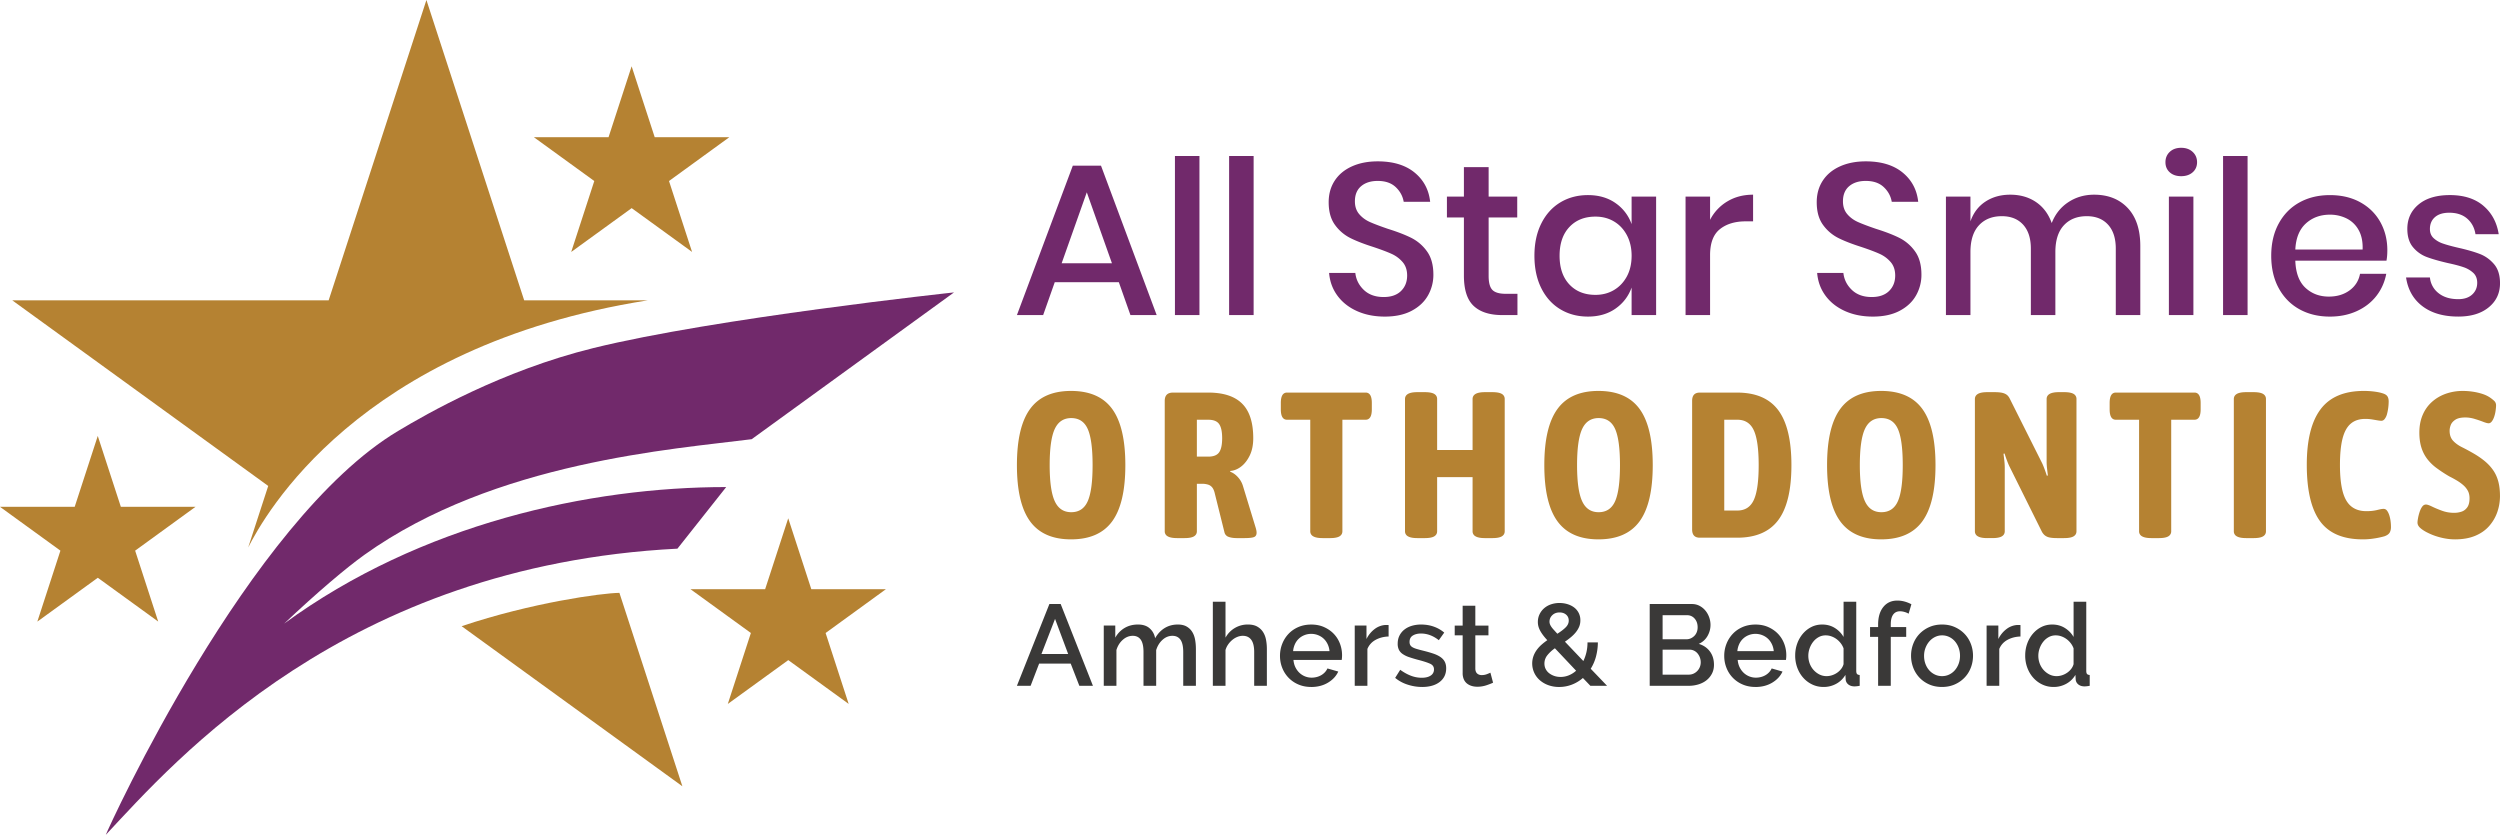 <svg xmlns="http://www.w3.org/2000/svg" id="Layer_2" data-name="Layer 2" viewBox="0 0 309.274 103.269"><defs><style>.cls-1{fill:#71296b}.cls-2{fill:#3a3938}.cls-3{fill:#b58232}</style></defs><g id="Layer_1" data-name="Layer 1"><g><g><g><g><path d="M30.705 67.724c1.966-3.869 13.541-24.914 49.429-30.57H64.846L52.752 0 40.657 37.154H1.518l31.664 22.962-2.477 7.608ZM57.107 77.466 84.416 97.27l-7.789-23.928c-2.184.027-10.839 1.206-19.52 4.124Z" class="cls-3"/></g><path d="m92.994 54.331 25.027-18.157s-29.613 3.185-44.606 6.882c-11.33 2.794-20.616 8.131-24.18 10.265-18.5 11.074-35.729 48.894-36.144 49.948l.045-.075c-.012.025-.026.047-.038.072 8.528-9.123 29.561-33.284 70.707-35.392l6.034-7.621c-16.885 0-37.763 4.514-54.688 16.894 4.075-3.853 7.689-6.91 9.951-8.526 16.105-11.51 38.308-13.057 47.893-14.289Z" class="cls-1"/></g><path d="M102.134 78.308c-.482.006 0 0 0 0l7.464-5.421h-9.232l-2.855-8.771-2.855 8.771h-9.239l7.475 5.421-2.854 8.771a.54.54 0 0 1 .012-.019l-.006.02 7.472-5.418 7.472 5.418-2.852-8.771ZM16.718 68.121c-.482.006 0 0 0 0l7.464-5.421H14.95l-2.855-8.771L9.24 62.7H0l7.475 5.421-2.854 8.771a.54.54 0 0 1 .012-.019l-.006.02 7.472-5.418 7.472 5.418-2.852-8.771ZM82.761 22.394c-.482.006 0 0 0 0l7.464-5.421h-9.232l-2.855-8.771-2.855 8.771h-9.239l7.475 5.421-2.854 8.771a.54.54 0 0 1 .012-.019l-.006.02 7.472-5.418 7.472 5.418-2.852-8.771Z" class="cls-3"/></g><g><g><path d="M138.41 34.909h-7.926l-1.436 4.07h-3.245l6.915-18.486h3.485l6.889 18.486h-3.245l-1.437-4.07Zm-.851-2.34-3.112-8.778-3.111 8.778h6.224ZM148.384 19.296v19.682h-3.033V19.296h3.033ZM155.086 19.296v19.682h-3.033V19.296h3.033ZM176.657 36.545c-.443.789-1.117 1.422-2.021 1.902-.904.479-2.012.718-3.325.718-1.276 0-2.42-.226-3.431-.678-1.011-.453-1.818-1.086-2.421-1.902s-.948-1.756-1.037-2.82h3.245c.089.816.439 1.517 1.051 2.101.611.585 1.431.879 2.46.879.922 0 1.635-.249 2.141-.745s.758-1.135.758-1.916c0-.673-.186-1.227-.558-1.662a3.92 3.92 0 0 0-1.383-1.024c-.55-.248-1.303-.532-2.261-.851-1.171-.372-2.123-.745-2.859-1.117a5.217 5.217 0 0 1-1.876-1.622c-.514-.71-.771-1.64-.771-2.793 0-1.01.248-1.897.745-2.66.496-.763 1.205-1.352 2.127-1.769.922-.417 1.986-.624 3.192-.624 1.916 0 3.435.461 4.561 1.382 1.126.923 1.769 2.128 1.929 3.618h-3.272c-.124-.709-.456-1.316-.997-1.822s-1.281-.758-2.221-.758c-.851 0-1.533.217-2.048.651-.514.435-.771 1.06-.771 1.876 0 .638.177 1.166.532 1.582.354.417.802.745 1.343.984s1.281.519 2.221.839c1.188.372 2.159.749 2.913 1.13a5.286 5.286 0 0 1 1.915 1.662c.523.727.785 1.685.785 2.873a5.16 5.16 0 0 1-.665 2.567ZM187.723 36.345v2.634h-1.863c-1.56 0-2.744-.377-3.55-1.131-.807-.753-1.211-2.007-1.211-3.764v-7.181h-2.101v-2.58h2.101v-3.644h3.059v3.644h3.538v2.58h-3.538v7.235c0 .833.156 1.409.466 1.728s.855.479 1.636.479h1.463ZM199.851 25.121a5.286 5.286 0 0 1 1.994 2.607v-3.405h3.033v14.655h-3.033v-3.405c-.39 1.082-1.055 1.951-1.994 2.607s-2.075.984-3.405.984c-1.276 0-2.417-.301-3.418-.904-1.003-.603-1.787-1.472-2.354-2.607s-.851-2.473-.851-4.016c0-1.525.283-2.855.851-3.99s1.352-2.004 2.354-2.607c1.001-.603 2.141-.904 3.418-.904 1.329 0 2.465.328 3.405.984Zm-5.705 2.966c-.807.86-1.211 2.044-1.211 3.551s.404 2.69 1.211 3.55c.806.861 1.884 1.29 3.231 1.29.852 0 1.614-.199 2.288-.598s1.206-.962 1.597-1.689c.39-.727.584-1.578.584-2.553 0-.958-.195-1.804-.584-2.541-.391-.736-.923-1.303-1.597-1.702s-1.436-.598-2.288-.598c-1.347 0-2.425.43-3.231 1.29ZM213.682 24.922c.921-.558 1.985-.838 3.191-.838v3.298h-.904c-1.33 0-2.399.324-3.205.971-.807.648-1.211 1.715-1.211 3.205v7.42h-3.033V24.323h3.033v2.872a5.655 5.655 0 0 1 2.128-2.274ZM237.034 36.545c-.443.789-1.117 1.422-2.021 1.902-.904.479-2.012.718-3.325.718-1.276 0-2.42-.226-3.431-.678-1.011-.453-1.818-1.086-2.421-1.902s-.948-1.756-1.037-2.82h3.245c.089.816.439 1.517 1.051 2.101.611.585 1.431.879 2.46.879.922 0 1.635-.249 2.141-.745s.758-1.135.758-1.916c0-.673-.186-1.227-.558-1.662a3.92 3.92 0 0 0-1.383-1.024c-.55-.248-1.303-.532-2.261-.851-1.171-.372-2.123-.745-2.859-1.117a5.217 5.217 0 0 1-1.876-1.622c-.514-.71-.771-1.64-.771-2.793 0-1.01.248-1.897.745-2.66.496-.763 1.205-1.352 2.127-1.769.922-.417 1.986-.624 3.192-.624 1.916 0 3.435.461 4.561 1.382 1.126.923 1.769 2.128 1.929 3.618h-3.272c-.124-.709-.456-1.316-.997-1.822s-1.281-.758-2.221-.758c-.851 0-1.533.217-2.048.651-.514.435-.771 1.06-.771 1.876 0 .638.177 1.166.532 1.582.354.417.802.745 1.343.984s1.281.519 2.221.839c1.188.372 2.159.749 2.913 1.13a5.286 5.286 0 0 1 1.915 1.662c.523.727.785 1.685.785 2.873a5.16 5.16 0 0 1-.665 2.567ZM263.22 25.733c1.037 1.1 1.556 2.669 1.556 4.708v8.538h-3.033V30.76c0-1.276-.319-2.264-.957-2.966-.638-.699-1.516-1.05-2.633-1.05-1.188 0-2.133.377-2.833 1.13-.7.754-1.051 1.858-1.051 3.312v7.793h-3.032V30.76c0-1.276-.319-2.264-.957-2.966-.639-.699-1.517-1.05-2.634-1.05-1.188 0-2.133.377-2.832 1.13-.701.754-1.051 1.858-1.051 3.312v7.793h-3.033V24.324h3.033v3.059c.372-1.064.993-1.879 1.862-2.447.868-.567 1.889-.851 3.059-.851 1.224 0 2.283.301 3.179.904.895.603 1.546 1.471 1.955 2.606.426-1.099 1.108-1.958 2.048-2.58.94-.621 2.004-.93 3.191-.93 1.738 0 3.125.549 4.163 1.648ZM268.419 18.791c.354-.337.825-.506 1.41-.506s1.059.169 1.423.506c.363.337.545.763.545 1.276s-.182.931-.545 1.25c-.364.319-.839.479-1.423.479s-1.056-.16-1.41-.479c-.355-.319-.532-.736-.532-1.25s.176-.94.532-1.276Zm2.926 5.532v14.655h-3.033V24.323h3.033ZM278.047 19.296v19.682h-3.033V19.296h3.033ZM295.23 32.249h-11.278c.053 1.507.469 2.624 1.25 3.352s1.747 1.09 2.9 1.09c1.01 0 1.866-.257 2.566-.771s1.131-1.198 1.29-2.048h3.245c-.195 1.029-.603 1.942-1.224 2.739s-1.428 1.423-2.42 1.876c-.994.452-2.101.678-3.325.678-1.418 0-2.674-.301-3.764-.904-1.091-.603-1.946-1.472-2.567-2.607s-.93-2.473-.93-4.016c0-1.525.31-2.855.93-3.99s1.476-2.004 2.567-2.607c1.09-.603 2.345-.904 3.764-.904 1.436 0 2.69.297 3.764.891 1.072.594 1.897 1.409 2.474 2.446.576 1.038.864 2.195.864 3.471 0 .496-.035.931-.106 1.303Zm-3.444-3.79a3.431 3.431 0 0 0-1.49-1.436 4.602 4.602 0 0 0-2.061-.466c-1.188 0-2.181.364-2.979 1.091s-1.233 1.8-1.303 3.218h8.325c.035-.957-.129-1.76-.492-2.407ZM307.212 25.453c1.038.878 1.672 2.053 1.903 3.524h-2.873c-.124-.798-.466-1.44-1.024-1.928s-1.299-.732-2.221-.732c-.763 0-1.353.182-1.769.545s-.624.855-.624 1.476c0 .461.15.834.452 1.117a3.14 3.14 0 0 0 1.13.665c.453.16 1.096.338 1.929.532 1.099.249 1.991.505 2.674.771.682.266 1.267.687 1.755 1.263s.732 1.361.732 2.354c0 1.223-.466 2.216-1.397 2.979-.93.763-2.186 1.144-3.764 1.144-1.827 0-3.303-.426-4.429-1.277-1.126-.851-1.804-2.038-2.034-3.564h2.953a2.78 2.78 0 0 0 1.063 1.942c.621.497 1.437.745 2.447.745.727 0 1.299-.19 1.716-.571.416-.381.624-.865.624-1.45 0-.514-.16-.921-.479-1.224a3.332 3.332 0 0 0-1.197-.705c-.479-.168-1.135-.34-1.969-.519-1.064-.248-1.928-.496-2.593-.744a4.04 4.04 0 0 1-1.702-1.211c-.47-.558-.705-1.316-.705-2.274 0-1.241.466-2.248 1.396-3.02.931-.771 2.221-1.157 3.87-1.157 1.72 0 3.098.439 4.136 1.316Z" class="cls-1"/></g><g><path d="M129.82 74.724h1.396l3.99 10.117h-1.681l-1.069-2.75h-3.905l-1.055 2.75h-1.695l4.018-10.117Zm2.323 6.185-1.624-4.346-1.682 4.346h3.306ZM147.945 84.841h-1.568v-4.175c0-.694-.114-1.202-.341-1.525-.228-.323-.561-.484-.998-.484-.446 0-.853.163-1.218.492-.366.327-.629.752-.79 1.275v4.418h-1.568v-4.175c0-.703-.114-1.213-.342-1.533-.227-.318-.556-.477-.983-.477-.446 0-.854.161-1.225.484-.371.323-.637.746-.799 1.268v4.431h-1.567v-7.452h1.425v1.496a3.137 3.137 0 0 1 1.161-1.204c.48-.28 1.028-.421 1.646-.421s1.104.162 1.46.485.577.726.662 1.211c.314-.55.708-.971 1.183-1.261s1.017-.435 1.624-.435c.437 0 .801.083 1.09.25.29.167.52.388.691.663.172.276.289.596.356.961.067.366.1.753.1 1.161v4.546ZM156.723 84.841h-1.568v-4.175c0-.685-.122-1.19-.364-1.518-.242-.328-.591-.492-1.047-.492-.218 0-.437.043-.655.128a2.319 2.319 0 0 0-.62.364 2.733 2.733 0 0 0-.52.556 2.365 2.365 0 0 0-.342.705v4.431h-1.567V74.438h1.567v4.446a3.111 3.111 0 0 1 2.764-1.626c.466 0 .848.083 1.148.25.299.167.539.388.719.663.181.276.307.596.378.961.071.366.108.753.108 1.161v4.546ZM162.208 84.984c-.58 0-1.107-.103-1.582-.307a3.664 3.664 0 0 1-2.002-2.058c-.186-.465-.277-.959-.277-1.482s.092-1.019.277-1.489.446-.883.784-1.239c.337-.356.743-.636 1.218-.84s1.007-.307 1.596-.307c.58 0 1.105.105 1.575.314.47.21.871.487 1.204.834.332.347.586.75.762 1.212a4.016 4.016 0 0 1 .22 2.016h-5.97c.028.333.107.632.235.898.128.265.294.496.499.691a2.179 2.179 0 0 0 1.518.605c.209 0 .415-.026.62-.078.204-.052.391-.128.562-.228.172-.099.323-.221.456-.363.133-.143.237-.3.314-.47l1.34.384c-.257.561-.682 1.02-1.276 1.376s-1.285.534-2.073.534Zm2.265-4.432a2.49 2.49 0 0 0-.235-.869c-.128-.266-.292-.492-.492-.677s-.432-.33-.699-.434c-.265-.105-.546-.157-.84-.157s-.572.052-.833.157a2.141 2.141 0 0 0-1.176 1.111 2.603 2.603 0 0 0-.227.869h4.502ZM171.784 78.742c-.609.019-1.148.16-1.618.42-.47.262-.805.635-1.005 1.119v4.559h-1.567v-7.452h1.453v1.667a3.42 3.42 0 0 1 1.005-1.233 2.448 2.448 0 0 1 1.333-.506h.235c.061 0 .116.005.164.014v1.411ZM175.915 84.984a5.737 5.737 0 0 1-1.789-.292 4.543 4.543 0 0 1-1.532-.834l.627-.997c.446.323.888.568 1.326.734.436.166.883.25 1.339.25.466 0 .834-.09 1.105-.271a.87.87 0 0 0 .406-.769c0-.314-.152-.542-.456-.685-.304-.142-.779-.299-1.425-.47a17.475 17.475 0 0 1-1.197-.356 3.079 3.079 0 0 1-.813-.399 1.377 1.377 0 0 1-.455-.527 1.664 1.664 0 0 1-.143-.726c0-.38.073-.717.221-1.012.147-.294.352-.544.613-.748.261-.204.568-.359.918-.464a4.007 4.007 0 0 1 1.14-.157c.56 0 1.084.086 1.568.257s.917.418 1.297.741l-.67.94c-.694-.55-1.43-.826-2.209-.826-.399 0-.734.083-1.005.249-.271.167-.406.43-.406.791 0 .152.029.28.085.385a.73.73 0 0 0 .278.27c.128.076.294.146.499.207.204.062.457.131.762.207.504.123.938.247 1.304.37.366.123.667.269.904.435s.414.361.527.584c.114.224.172.492.172.805 0 .712-.269 1.276-.805 1.688-.537.414-1.266.621-2.187.621ZM184.707 84.456c-.2.096-.476.202-.827.321a3.491 3.491 0 0 1-1.126.178c-.247 0-.48-.033-.698-.1a1.708 1.708 0 0 1-.578-.299 1.347 1.347 0 0 1-.391-.52 1.9 1.9 0 0 1-.143-.776V78.6h-.982v-1.211h.982v-2.451h1.568v2.451h1.624V78.6h-1.624v4.161c.019.266.102.459.25.578s.33.178.548.178.428-.038.627-.114.347-.138.442-.186l.328 1.239ZM196.746 84.841l-.926-.968a4.602 4.602 0 0 1-1.375.826c-.499.19-1.02.286-1.56.286a3.85 3.85 0 0 1-1.353-.228 3.305 3.305 0 0 1-1.055-.62 2.747 2.747 0 0 1-.777-2.958c.099-.275.235-.532.406-.769.171-.237.37-.455.598-.656.227-.199.465-.384.712-.556-.219-.237-.402-.455-.549-.655s-.266-.387-.356-.563c-.09-.175-.157-.347-.199-.513s-.064-.34-.064-.519c0-.342.069-.658.207-.948.137-.289.325-.539.563-.748a2.51 2.51 0 0 1 .847-.485 3.24 3.24 0 0 1 1.062-.171c.341 0 .67.048.983.143s.588.233.827.413a1.945 1.945 0 0 1 .769 1.596c0 .285-.05.545-.149.783-.1.237-.236.464-.406.677s-.373.418-.606.612a9.183 9.183 0 0 1-.748.563l2.279 2.394c.161-.333.288-.691.378-1.076a5.35 5.35 0 0 0 .135-1.233h1.283a7.115 7.115 0 0 1-.242 1.789 5.514 5.514 0 0 1-.642 1.475l2.023 2.109h-2.066Zm-3.69-1.097c.352 0 .691-.066 1.019-.199a3.08 3.08 0 0 0 .905-.57l-2.623-2.778a4.4 4.4 0 0 0-.94.869 1.625 1.625 0 0 0-.356 1.026c0 .247.052.472.157.676.104.204.249.378.434.52.186.142.397.254.635.335.237.081.494.121.769.121Zm-1.368-6.84c0 .096.015.188.044.278.028.09.078.192.149.306s.171.242.299.385l.478.527c.437-.276.781-.539 1.033-.79.251-.251.378-.53.378-.834s-.108-.548-.321-.734c-.213-.185-.487-.277-.819-.277-.361 0-.658.111-.891.335-.233.223-.35.492-.35.804ZM212.036 82.233c0 .409-.083.775-.25 1.097s-.39.596-.67.819c-.28.224-.61.394-.991.513a4.022 4.022 0 0 1-1.211.178h-4.83V74.723h5.215c.351 0 .669.076.955.228.285.152.527.349.726.592.199.242.353.518.463.826.109.309.164.621.164.934 0 .494-.126.956-.378 1.389-.252.432-.61.753-1.076.962.58.171 1.038.482 1.375.933.338.452.507 1 .507 1.646Zm-6.355-6.127v2.979h2.935c.199 0 .382-.038.549-.114.166-.076.314-.178.442-.307.128-.128.228-.282.299-.463.071-.18.108-.379.108-.598 0-.437-.124-.795-.371-1.076a1.202 1.202 0 0 0-.941-.42h-3.02Zm4.716 5.829c0-.21-.035-.409-.107-.599a1.7 1.7 0 0 0-.285-.498 1.317 1.317 0 0 0-.435-.342 1.231 1.231 0 0 0-.556-.128h-3.334v3.092h3.235c.209 0 .404-.04.584-.121a1.514 1.514 0 0 0 .783-.812c.077-.185.114-.382.114-.591ZM217.165 84.984c-.58 0-1.107-.103-1.582-.307a3.664 3.664 0 0 1-2.002-2.058c-.186-.465-.277-.959-.277-1.482s.092-1.019.277-1.489.446-.883.784-1.239c.337-.356.743-.636 1.218-.84s1.007-.307 1.596-.307c.58 0 1.105.105 1.575.314.47.21.871.487 1.204.834.332.347.586.75.762 1.212a4.016 4.016 0 0 1 .22 2.016h-5.97c.028.333.107.632.235.898.128.265.294.496.499.691a2.179 2.179 0 0 0 1.518.605c.209 0 .415-.026.62-.078.204-.052.391-.128.562-.228.172-.099.323-.221.456-.363.133-.143.237-.3.314-.47l1.34.384c-.257.561-.682 1.02-1.276 1.376s-1.285.534-2.073.534Zm2.265-4.432a2.49 2.49 0 0 0-.235-.869c-.128-.266-.292-.492-.492-.677s-.432-.33-.699-.434c-.265-.105-.546-.157-.84-.157s-.572.052-.833.157a2.141 2.141 0 0 0-1.176 1.111 2.603 2.603 0 0 0-.227.869h4.502ZM225.586 84.984c-.503 0-.968-.103-1.396-.307s-.798-.481-1.111-.833-.558-.763-.734-1.233a4.293 4.293 0 0 1-.263-1.518c0-.522.083-1.014.25-1.474a3.91 3.91 0 0 1 .698-1.219c.3-.351.651-.629 1.055-.833s.848-.307 1.332-.307c.598 0 1.126.146 1.582.435a3.16 3.16 0 0 1 1.069 1.104v-4.36h1.568v8.549c0 .181.031.309.093.385.061.076.173.119.334.128v1.34a5.13 5.13 0 0 1-.391.057 2.57 2.57 0 0 1-.25.015c-.314 0-.57-.081-.769-.242s-.309-.371-.327-.627l-.029-.556a2.973 2.973 0 0 1-1.126 1.097 3.192 3.192 0 0 1-1.582.399Zm.385-1.34c.228 0 .456-.038.684-.114.228-.076.437-.181.627-.314s.354-.289.492-.47c.138-.18.236-.375.292-.584V80.21c-.085-.237-.207-.456-.364-.656s-.335-.37-.534-.513a2.448 2.448 0 0 0-.634-.327 2.092 2.092 0 0 0-.677-.114c-.314 0-.6.071-.862.214-.262.142-.487.332-.677.57s-.34.508-.448.813a2.76 2.76 0 0 0 .014 1.909c.119.304.282.57.492.798.209.228.449.408.72.542.27.133.562.199.876.199ZM232.341 84.841v-6.056h-.998v-1.212h.998v-.299c0-.921.213-1.648.641-2.18.428-.532 1.007-.798 1.738-.798.303 0 .603.04.897.121.295.081.575.193.841.335l-.342 1.169a2.164 2.164 0 0 0-.506-.214 2.005 2.005 0 0 0-.563-.085c-.37 0-.653.138-.848.414s-.292.674-.292 1.197v.341h1.909v1.212h-1.909v6.056h-1.567ZM240.248 84.984c-.589 0-1.118-.105-1.588-.314s-.872-.49-1.204-.841a3.7 3.7 0 0 1-.77-1.232c-.18-.47-.27-.962-.27-1.475s.09-1.005.27-1.475c.181-.47.44-.88.776-1.232a3.788 3.788 0 0 1 1.212-.841c.47-.209.995-.314 1.574-.314s1.105.105 1.575.314c.47.21.874.49 1.211.841.338.352.596.762.776 1.232.181.47.271.962.271 1.475s-.09 1.005-.271 1.475c-.18.47-.439.881-.776 1.232-.337.352-.74.633-1.211.841s-.995.314-1.575.314Zm-2.222-3.848c0 .362.058.694.172.998.113.303.27.568.469.79.199.224.435.399.706.527.271.129.562.193.876.193s.606-.064.877-.193a2.14 2.14 0 0 0 .705-.534c.199-.227.356-.494.47-.798.114-.303.172-.636.172-.997a2.83 2.83 0 0 0-.172-.99 2.544 2.544 0 0 0-.47-.805 2.14 2.14 0 0 0-.705-.534 2.013 2.013 0 0 0-.877-.193c-.303 0-.591.067-.862.199-.271.134-.506.314-.705.542s-.359.496-.478.805-.178.639-.178.99ZM249.952 78.742c-.609.019-1.148.16-1.618.42-.47.262-.805.635-1.005 1.119v4.559h-1.567v-7.452h1.453v1.667a3.42 3.42 0 0 1 1.005-1.233 2.448 2.448 0 0 1 1.333-.506h.235c.061 0 .116.005.164.014v1.411ZM254.041 84.984c-.503 0-.968-.103-1.396-.307s-.798-.481-1.111-.833-.558-.763-.734-1.233a4.293 4.293 0 0 1-.263-1.518c0-.522.083-1.014.25-1.474a3.91 3.91 0 0 1 .698-1.219c.3-.351.651-.629 1.055-.833s.848-.307 1.332-.307c.598 0 1.126.146 1.582.435a3.16 3.16 0 0 1 1.069 1.104v-4.36h1.568v8.549c0 .181.031.309.093.385.061.076.173.119.334.128v1.34a5.13 5.13 0 0 1-.391.057 2.57 2.57 0 0 1-.25.015c-.314 0-.57-.081-.769-.242s-.309-.371-.327-.627l-.029-.556a2.973 2.973 0 0 1-1.126 1.097 3.192 3.192 0 0 1-1.582.399Zm.385-1.34c.228 0 .456-.038.684-.114.228-.076.437-.181.627-.314s.354-.289.492-.47c.138-.18.236-.375.292-.584V80.21c-.085-.237-.207-.456-.364-.656s-.335-.37-.534-.513a2.448 2.448 0 0 0-.634-.327 2.092 2.092 0 0 0-.677-.114c-.314 0-.6.071-.862.214-.262.142-.487.332-.677.57s-.34.508-.448.813a2.76 2.76 0 0 0 .014 1.909c.119.304.282.57.492.798.209.228.449.408.72.542.27.133.562.199.876.199Z" class="cls-2"/></g><g><path d="M132.497 66.724c-2.291 0-3.98-.743-5.065-2.231-1.086-1.487-1.629-3.804-1.629-6.95s.543-5.463 1.629-6.951c1.085-1.487 2.774-2.23 5.065-2.23 2.308 0 4.004.743 5.091 2.23 1.085 1.488 1.628 3.805 1.628 6.951s-.543 5.463-1.628 6.95c-1.086 1.488-2.782 2.231-5.091 2.231Zm.026-3.36c.958 0 1.636-.453 2.039-1.359.402-.906.602-2.394.602-4.462 0-2.086-.2-3.578-.602-4.476-.403-.898-1.081-1.347-2.039-1.347-.941 0-1.621.449-2.039 1.347-.419.898-.629 2.39-.629 4.476 0 2.068.209 3.556.629 4.462.418.907 1.098 1.359 2.039 1.359ZM145.627 66.569c-.529 0-.919-.073-1.167-.218a.688.688 0 0 1-.371-.628V49.591c0-.684.342-1.025 1.025-1.025h4.36c1.881 0 3.278.458 4.193 1.372s1.372 2.338 1.372 4.269c0 .821-.14 1.526-.422 2.116-.283.59-.637 1.052-1.065 1.386-.427.333-.881.517-1.359.551v.102c.342.12.662.347.962.68.3.334.509.714.629 1.141l1.565 5.13c.033.12.06.227.077.32.017.094.026.184.026.269 0 .274-.107.454-.32.539-.214.085-.62.128-1.219.128h-.897c-.411 0-.753-.051-1.026-.153a.776.776 0 0 1-.513-.565l-1.18-4.745c-.069-.324-.167-.577-.296-.756a1.054 1.054 0 0 0-.513-.385 2.412 2.412 0 0 0-.807-.115h-.616v5.873c0 .273-.12.483-.359.628-.24.145-.633.218-1.18.218h-.898Zm2.437-10.079h1.41c.649 0 1.098-.18 1.347-.538.248-.359.372-.94.372-1.744s-.125-1.385-.372-1.743c-.248-.359-.697-.539-1.347-.539h-1.41v4.565ZM163.631 66.569c-.53 0-.919-.073-1.167-.218a.688.688 0 0 1-.372-.628V51.925h-2.873c-.513 0-.769-.427-.769-1.282v-.796c0-.854.256-1.282.769-1.282h9.72c.513 0 .769.427.769 1.282v.796c0 .854-.256 1.282-.769 1.282h-2.873v13.798c0 .273-.12.483-.358.628-.24.145-.633.218-1.18.218h-.898ZM175.35 66.569c-.529 0-.919-.073-1.167-.218a.688.688 0 0 1-.371-.628V49.36c0-.273.124-.483.371-.629.248-.144.637-.218 1.167-.218h.898c.547 0 .94.074 1.18.218.24.145.359.356.359.629v6.309h4.385V49.36c0-.273.124-.483.372-.629.248-.144.636-.218 1.167-.218h.898c.547 0 .94.074 1.18.218a.695.695 0 0 1 .358.629v16.363c0 .273-.12.483-.358.628-.24.145-.633.218-1.18.218h-.898c-.53 0-.919-.073-1.167-.218a.688.688 0 0 1-.372-.628v-6.694h-4.385v6.694c0 .273-.12.483-.359.628-.24.145-.633.218-1.18.218h-.898ZM197.741 66.724c-2.291 0-3.98-.743-5.065-2.231-1.086-1.487-1.629-3.804-1.629-6.95s.543-5.463 1.629-6.951c1.085-1.487 2.774-2.23 5.065-2.23 2.308 0 4.004.743 5.091 2.23 1.085 1.488 1.628 3.805 1.628 6.951s-.543 5.463-1.628 6.95c-1.086 1.488-2.782 2.231-5.091 2.231Zm.025-3.36c.958 0 1.636-.453 2.039-1.359.402-.906.602-2.394.602-4.462 0-2.086-.2-3.578-.602-4.476-.403-.898-1.081-1.347-2.039-1.347-.941 0-1.621.449-2.039 1.347-.419.898-.629 2.39-.629 4.476 0 2.068.209 3.556.629 4.462.418.907 1.098 1.359 2.039 1.359ZM210.281 66.518c-.633 0-.949-.342-.949-1.025V49.592c0-.684.316-1.025.949-1.025h4.616c2.308 0 4.004.727 5.091 2.179 1.085 1.454 1.628 3.718 1.628 6.797s-.543 5.343-1.628 6.796c-1.086 1.454-2.782 2.18-5.091 2.18h-4.616Zm3.026-3.36h1.616c.958 0 1.637-.436 2.039-1.307.402-.872.603-2.308.603-4.309s-.201-3.437-.603-4.309-1.081-1.308-2.039-1.308h-1.616v11.233ZM232.721 66.724c-2.291 0-3.98-.743-5.065-2.231-1.086-1.487-1.629-3.804-1.629-6.95s.543-5.463 1.629-6.951c1.085-1.487 2.774-2.23 5.065-2.23 2.308 0 4.004.743 5.091 2.23 1.085 1.488 1.628 3.805 1.628 6.951s-.543 5.463-1.628 6.95c-1.086 1.488-2.782 2.231-5.091 2.231Zm.026-3.36c.958 0 1.636-.453 2.039-1.359.402-.906.602-2.394.602-4.462 0-2.086-.2-3.578-.602-4.476-.403-.898-1.081-1.347-2.039-1.347-.941 0-1.621.449-2.039 1.347-.419.898-.629 2.39-.629 4.476 0 2.068.209 3.556.629 4.462.418.907 1.098 1.359 2.039 1.359ZM245.852 66.569c-.529 0-.919-.073-1.167-.218a.688.688 0 0 1-.371-.628V49.36c0-.273.124-.483.371-.629.248-.144.637-.218 1.167-.218h.872c.393 0 .709.026.949.078.24.051.436.137.59.256s.282.291.385.513l4 7.976c.085.189.18.419.282.692.103.274.196.547.282.821l.129-.027c-.034-.29-.069-.58-.102-.871a7.287 7.287 0 0 1-.052-.872v-7.72c0-.273.124-.483.372-.629.248-.144.636-.218 1.167-.218h.616c.547 0 .94.074 1.18.218a.695.695 0 0 1 .358.629v16.363c0 .273-.12.483-.358.628-.24.145-.633.218-1.18.218h-.872c-.376 0-.685-.026-.923-.077a1.342 1.342 0 0 1-.59-.269 1.553 1.553 0 0 1-.384-.5l-4.027-8.105c-.085-.188-.18-.418-.282-.692a15.594 15.594 0 0 1-.282-.82l-.129.026.103.871c.033.292.051.581.051.872v7.848c0 .273-.12.483-.359.628-.24.145-.633.218-1.18.218h-.616ZM266.164 66.569c-.53 0-.919-.073-1.167-.218a.688.688 0 0 1-.372-.628V51.925h-2.873c-.513 0-.769-.427-.769-1.282v-.796c0-.854.256-1.282.769-1.282h9.72c.513 0 .769.427.769 1.282v.796c0 .854-.256 1.282-.769 1.282h-2.873v13.798c0 .273-.12.483-.358.628-.24.145-.633.218-1.18.218h-.898ZM277.884 66.569c-.529 0-.919-.073-1.167-.218a.688.688 0 0 1-.371-.628V49.36c0-.273.124-.483.371-.629.248-.144.637-.218 1.167-.218h.898c.547 0 .94.074 1.18.218.24.145.359.356.359.629v16.363c0 .273-.12.483-.359.628-.24.145-.633.218-1.18.218h-.898ZM292.296 66.724c-2.428 0-4.189-.747-5.283-2.244-1.094-1.496-1.641-3.825-1.641-6.988 0-3.06.569-5.348 1.706-6.86 1.136-1.514 2.919-2.27 5.347-2.27.324 0 .629.013.91.038s.542.06.782.102c.24.043.436.09.59.141.307.085.517.209.629.372.111.162.166.38.166.653a6.252 6.252 0 0 1-.205 1.552 1.707 1.707 0 0 1-.282.603c-.12.153-.256.231-.411.231-.12 0-.278-.017-.474-.051l-.68-.116a5.237 5.237 0 0 0-.846-.064c-.736 0-1.334.196-1.795.589-.462.394-.799 1.01-1.014 1.846-.213.839-.32 1.924-.32 3.258s.111 2.423.334 3.27c.222.847.577 1.466 1.064 1.859.487.394 1.107.59 1.859.59.291 0 .543-.013.757-.039.213-.026.406-.059.577-.102.171-.042.321-.077.449-.102.129-.027.252-.039.372-.039a.5.5 0 0 1 .397.205c.111.138.205.321.283.552.077.231.132.474.166.731s.052.513.052.769-.052.479-.154.667c-.103.189-.316.343-.641.462-.171.051-.398.107-.68.167s-.594.111-.936.154a8.834 8.834 0 0 1-1.077.064ZM303.683 66.724c-.376 0-.76-.034-1.154-.103a8.163 8.163 0 0 1-1.141-.282 7.177 7.177 0 0 1-1.013-.411c-.359-.17-.667-.362-.923-.577s-.385-.449-.385-.705c0-.12.022-.3.065-.539.042-.239.106-.491.192-.756s.193-.487.321-.667c.128-.18.286-.269.474-.269.153 0 .406.085.756.256s.761.343 1.232.513c.469.172.969.257 1.5.257.307 0 .607-.047.898-.141s.529-.273.718-.538c.188-.265.282-.637.282-1.116 0-.359-.068-.667-.205-.923-.137-.256-.32-.487-.551-.692s-.496-.398-.795-.578c-.3-.18-.621-.355-.963-.525a17.851 17.851 0 0 1-1.564-1.026 5.683 5.683 0 0 1-1.168-1.141 4.561 4.561 0 0 1-.718-1.423c-.162-.529-.244-1.136-.244-1.821 0-.803.133-1.521.398-2.154s.641-1.171 1.128-1.616 1.06-.787 1.718-1.026a6.229 6.229 0 0 1 2.142-.358c.393 0 .795.029 1.205.089s.803.15 1.18.269c.376.12.701.274.974.462.154.103.316.231.488.385.17.154.256.342.256.564 0 .172-.018.385-.052.641s-.089.505-.166.743c-.078.24-.176.441-.296.603-.12.163-.256.244-.41.244-.138 0-.359-.06-.667-.18a14.993 14.993 0 0 0-1.052-.358 3.947 3.947 0 0 0-1.154-.18c-.547 0-.962.094-1.243.282-.283.189-.47.407-.565.654-.094.248-.14.483-.14.705 0 .513.14.923.422 1.232.283.307.645.573 1.09.795s.907.47 1.385.743c.565.325 1.052.659 1.462 1.001.41.342.756.718 1.038 1.128.282.41.491.876.629 1.398.137.522.205 1.116.205 1.782 0 .685-.112 1.347-.334 1.988s-.56 1.218-1.013 1.732c-.454.513-1.03.914-1.732 1.205s-1.538.436-2.513.436Z" class="cls-3"/></g></g></g></g></svg>